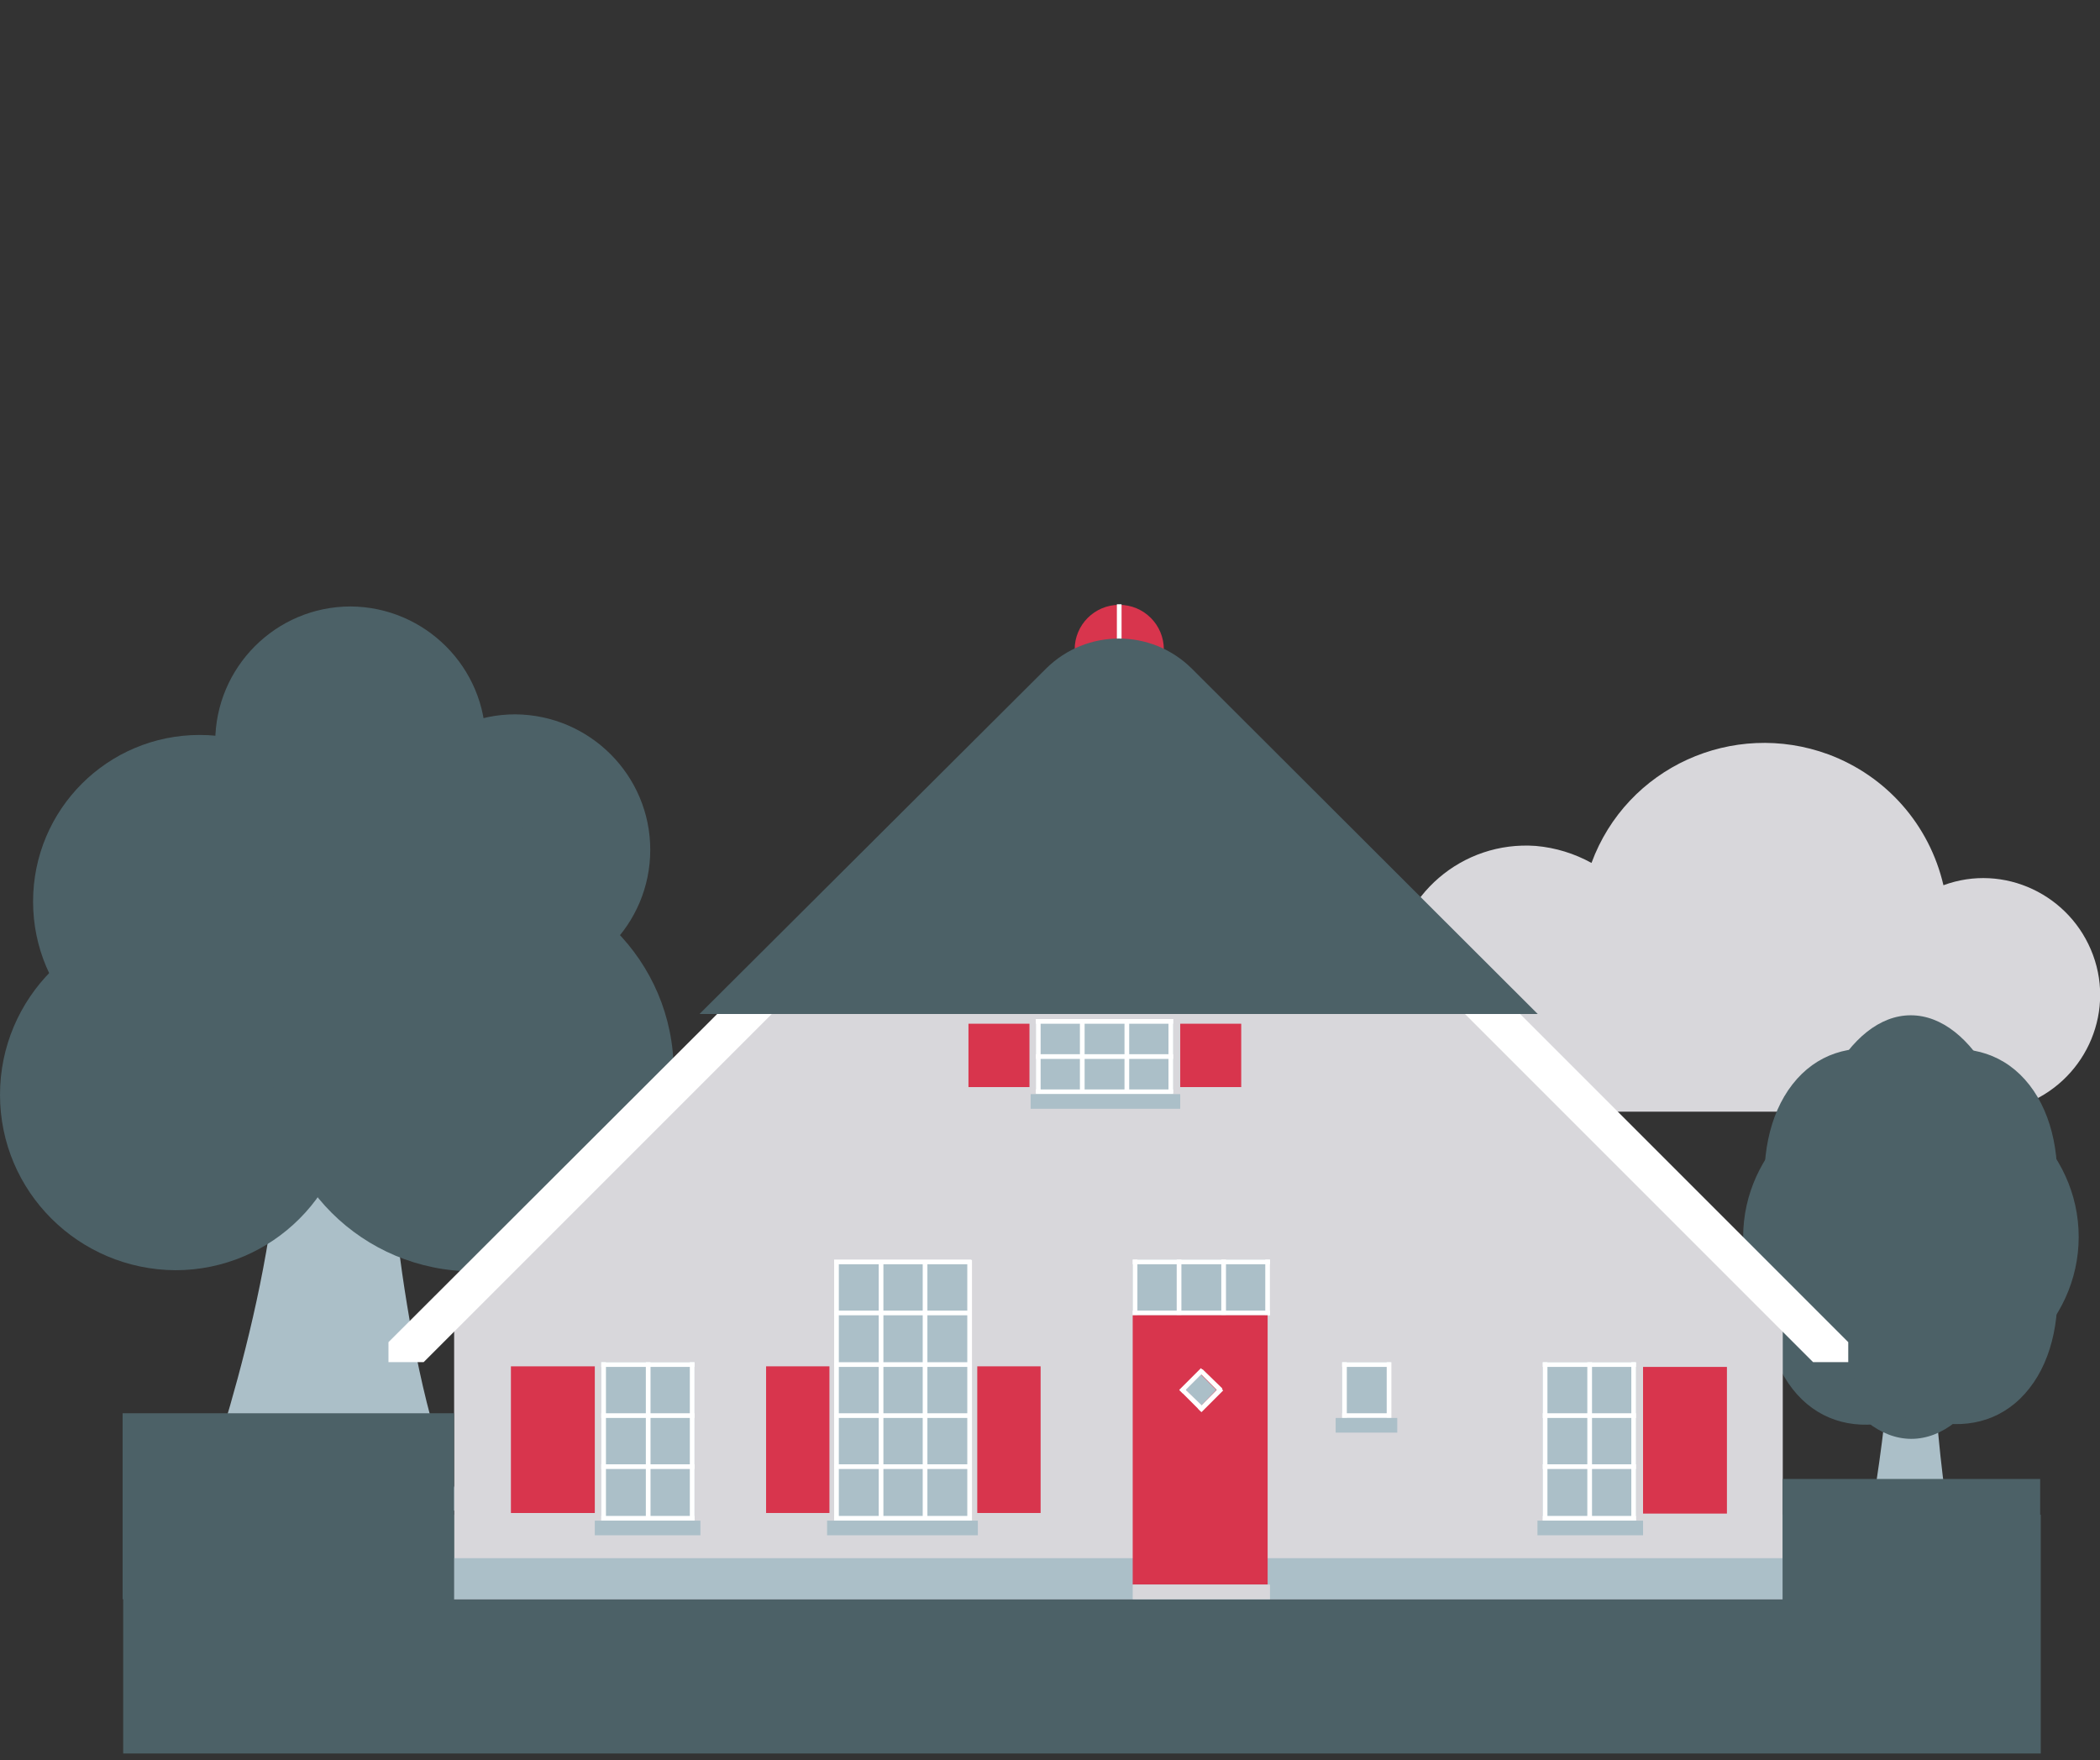 <?xml version="1.0" encoding="utf-8"?>
<!-- Generator: Adobe Illustrator 20.0.0, SVG Export Plug-In . SVG Version: 6.00 Build 0)  -->
<svg version="1.1" id="Group_337" xmlns="http://www.w3.org/2000/svg" xmlns:xlink="http://www.w3.org/1999/xlink" x="0px" y="0px"
	 viewBox="0 0 358 300" style="enable-background:new 0 0 358 300;" xml:space="preserve">
<rect x="0" y="0" width="358" height="300" fill="#333333" stroke="none"/>
<style type="text/css">
	.st0{fill:#4C6167;}
	.st1{clip-path:url(#SVGID_2_);}
	.st2{fill:#ABBFC8;}
	.st3{fill:#D8D7DB;}
	.st4{fill:#D8354D;}
	.st5{fill:#FFFFFF;}
	.st6{clip-path:url(#SVGID_4_);}
	.st7{clip-path:url(#SVGID_6_);}
</style>
<path id="Path_103" class="st0" d="M21,298.9h326.9v-40.7H21V298.9z"/>
<g>
	<defs>
		<rect id="SVGID_1_" y="103.1" width="358" height="195.9"/>
	</defs>
	<clipPath id="SVGID_2_">
		<use xlink:href="#SVGID_1_"  style="overflow:visible;"/>
	</clipPath>
	<g id="Group_117" transform="translate(0 0)" class="st1">
		<g id="Group_104" transform="translate(317.333 121.354)">
			<path id="Path_104" class="st2" d="M0,145.7c0,0,5.1-24.5,5.1-42.7h6.7c0,0,1,30.3,5,42.7H0z"/>
		</g>
		<g id="Group_105" transform="translate(216.512 23.593)">
			<path id="Path_105" class="st3" d="M13.4,139.2c2.7,0,5.3,0.8,7.6,2.3c0.9-12.5,11.8-21.8,24.3-20.9c3.4,0.3,6.6,1.3,9.5,2.9
				c6-16.3,24.1-24.5,40.4-18.5c9.9,3.7,17.2,12,19.6,22.3c10.3-3.8,21.7,1.6,25.5,11.9c3.8,10.3-1.6,21.7-11.9,25.5
				c-2.2,0.8-4.5,1.2-6.8,1.2H13.4c-7.4,0-13.4-6-13.4-13.4S6,139.2,13.4,139.2"/>
		</g>
		<g id="Group_106" transform="translate(306.436 69.962)">
			<path id="Path_106" class="st0" d="M38.7,139.2c0,19.9-8.7,36.1-19.3,36.1S0,159.1,0,139.2s8.7-36.1,19.3-36.1
				S38.7,119.2,38.7,139.2"/>
		</g>
		<g id="Group_107" transform="translate(297.168 81.142)">
			<path id="Path_107" class="st0" d="M57.2,129.7c0,14.7-12.8,26.6-28.6,26.6S0,144.3,0,129.7s12.8-26.6,28.6-26.6
				S57.2,115,57.2,129.7"/>
		</g>
		<g id="Group_108" transform="translate(300.77 75.738)">
			<path id="Path_108" class="st0" d="M45.2,109.2c8.1,10.4,5.6,30.4-5.5,44.7c-11.2,14.3-26.8,17.5-34.9,7.1
				c-8.1-10.4-5.6-30.4,5.5-44.7S37.1,98.8,45.2,109.2"/>
		</g>
		<g id="Group_109" transform="translate(300.77 75.738)">
			<path id="Path_109" class="st0" d="M45.2,160.9c-8.1,10.4-23.7,7.2-34.9-7.1s-13.6-34.3-5.5-44.7s23.7-7.2,34.9,7.1
				S53.3,150.6,45.2,160.9"/>
		</g>
		<g id="Group_110" transform="translate(183.207 -0.001)">
			<path id="Path_110" class="st4" d="M15.2,110.7H0c0-4.2,3.4-7.6,7.6-7.6S15.2,106.5,15.2,110.7L15.2,110.7"/>
		</g>
		<g id="Group_111" transform="translate(33.481 87.982)">
			<path id="Path_111" class="st2" d="M0,169.5c0,0,14.1-38.1,14.1-66.4h18.2c0,0,2.9,47.2,13.6,66.4H0z"/>
		</g>
		<g id="Group_112" transform="translate(0.001 53.617)">
			<path id="Path_112" class="st0" d="M59.8,133c0,16.5-13.4,29.9-29.9,29.9C13.4,162.8,0,149.5,0,133s13.4-29.9,29.9-29.9
				C46.4,103.1,59.8,116.5,59.8,133"/>
		</g>
		<g id="Group_113" transform="translate(5.639 22.178)">
			<path id="Path_113" class="st0" d="M56.8,131.5c0,15.7-12.7,28.4-28.4,28.4l0,0C12.7,159.9,0,147.2,0,131.5s12.7-28.4,28.4-28.4
				S56.8,115.8,56.8,131.5"/>
		</g>
		<g id="Group_114" transform="translate(64.753 18.764)">
			<path id="Path_114" class="st0" d="M46.1,126.1c0,12.7-10.3,23.1-23.1,23.1c0,0,0,0,0,0C10.3,149.2,0,138.9,0,126.1
				c0-12.7,10.3-23.1,23.1-23.1c0,0,0,0,0,0C35.8,103.1,46.1,113.4,46.1,126.1C46.1,126.1,46.1,126.1,46.1,126.1"/>
		</g>
		<g id="Group_115" transform="translate(46.548 27.519)">
			<path id="Path_115" class="st0" d="M46.1,126.1c0,12.7-10.3,23.1-23.1,23.1c0,0,0,0,0,0C10.3,149.2,0,138.9,0,126.1
				c0-12.7,10.3-23.1,23.1-23.1c0,0,0,0,0,0C35.8,103.1,46.1,113.4,46.1,126.1C46.1,126.1,46.1,126.1,46.1,126.1"/>
		</g>
		<g id="Group_116" transform="translate(46.547 45.413)">
			<path id="Path_116" class="st0" d="M68.3,137.2c0,18.8-15.3,34.1-34.1,34.1c0,0,0,0,0,0C15.3,171.3,0,156.1,0,137.2c0,0,0,0,0,0
				c0-18.8,15.3-34.1,34.1-34.1c0,0,0,0,0,0C53,103.1,68.3,118.4,68.3,137.2C68.3,137.2,68.3,137.2,68.3,137.2"/>
		</g>
	</g>
</g>
<g id="Group_118" transform="translate(77.419 67.581)">
	<path id="Path_118" class="st3" d="M170.8,103.1h-115L0,158.8v46.2h226.5v-46.2L170.8,103.1z"/>
</g>
<path id="Path_119" class="st2" d="M77.4,265.6h226.5v7H77.4V265.6z"/>
<g id="Group_119" transform="translate(66.226 67.581)">
	<path id="Path_120" class="st5" d="M58.2,103.1L0,161.2v3.4h6l61.5-61.5H58.2z"/>
</g>
<g id="Group_120" transform="translate(247.584 67.581)">
	<path id="Path_121" class="st5" d="M9.4,103.1H0l61.5,61.5h6v-3.4L9.4,103.1z"/>
</g>
<path id="Path_122" class="st2" d="M228.8,241.7h8.3v-9.5h-8.3V241.7z"/>
<path id="Path_123" class="st5" d="M236.4,241.7h0.8v-9.5h-0.8V241.7z"/>
<path id="Path_124" class="st5" d="M228.8,241.7h0.8v-9.5h-0.8V241.7z"/>
<path id="Path_125" class="st5" d="M228.8,241.7h8.3v-0.8h-8.3V241.7z"/>
<path id="Path_126" class="st5" d="M228.8,233h8.3v-0.8h-8.3V233z"/>
<path id="Path_127" class="st2" d="M142.2,259.2h23.4v-44.4h-23.4V259.2z"/>
<path id="Path_128" class="st5" d="M149.8,259.2h0.8v-44.4h-0.8V259.2z"/>
<path id="Path_129" class="st5" d="M164.9,259.2h0.8v-44.4h-0.8L164.9,259.2z"/>
<path id="Path_130" class="st5" d="M157.3,259.2h0.8v-44.4h-0.8V259.2z"/>
<path id="Path_131" class="st5" d="M142.2,259.2h0.8v-44.4h-0.8V259.2z"/>
<path id="Path_132" class="st5" d="M142.2,241.7h23.1v-0.8h-23.1V241.7z"/>
<path id="Path_133" class="st5" d="M142.2,250.4h23.4v-0.8h-23.4V250.4z"/>
<path id="Path_134" class="st5" d="M142.2,259.2h23.4v-0.8h-23.4V259.2z"/>
<path id="Path_135" class="st5" d="M142.2,233h23.4v-0.8h-23.4V233z"/>
<path id="Path_136" class="st5" d="M142.2,224.2h23.4v-0.8h-23.4V224.2z"/>
<path id="Path_137" class="st5" d="M142.2,215.5h23.4v-0.8h-23.4V215.5z"/>
<path id="Path_138" class="st2" d="M176.6,186.5H200v-12.7h-23.4V186.5z"/>
<path id="Path_139" class="st5" d="M184.1,186.4h0.8v-12.7h-0.8V186.4z"/>
<path id="Path_140" class="st5" d="M199.2,186.4h0.8v-12.7h-0.8V186.4z"/>
<path id="Path_141" class="st5" d="M191.7,186.4h0.8v-12.7h-0.8V186.4z"/>
<path id="Path_142" class="st5" d="M190.4,109.2h0.8v-6.2h-0.8V109.2z"/>
<path id="Path_143" class="st5" d="M176.6,186.4h0.8v-12.7h-0.8V186.4z"/>
<path id="Path_144" class="st5" d="M176.6,186.5H200v-0.8h-23.4V186.5z"/>
<path id="Path_145" class="st5" d="M176.6,180.5H200v-0.8h-23.4V180.5z"/>
<path id="Path_146" class="st5" d="M176.6,174.5H200v-0.8h-23.4V174.5z"/>
<path id="Path_147" class="st2" d="M193.1,224.2h23.4v-9.5h-23.4V224.2z"/>
<path id="Path_148" class="st5" d="M200.6,224.2h0.8v-9.5h-0.8V224.2z"/>
<path id="Path_149" class="st5" d="M215.7,224.2h0.8v-9.5h-0.8V224.2z"/>
<path id="Path_150" class="st5" d="M208.2,224.2h0.8v-9.5h-0.8V224.2z"/>
<path id="Path_151" class="st5" d="M193.1,224.2h0.8v-9.5h-0.8V224.2z"/>
<path id="Path_152" class="st5" d="M193.1,224.2h23.4v-0.8h-23.4V224.2z"/>
<path id="Path_153" class="st5" d="M193.1,215.5h23.4v-0.8h-23.4V215.5z"/>
<path id="Path_154" class="st4" d="M216.1,270.1h-23v-45.9h23V270.1z"/>
<g id="Group_121" transform="translate(201.029 130.115)">
	<path id="Path_155" class="st5" d="M0,106.8l0.6,0.6l3.7-3.7l-0.6-0.6L0,106.8z"/>
</g>
<g id="Group_122" transform="translate(204.224 133.31)">
	<path id="Path_156" class="st5" d="M0,106.8l0.6,0.6l3.7-3.7l-0.6-0.6L0,106.8z"/>
</g>
<g id="Group_123" transform="translate(202.135 131.221)">
	<path id="Path_157" class="st2" d="M2.6,108.4L0,105.7l2.6-2.6l2.6,2.6L2.6,108.4z"/>
</g>
<g id="Group_124" transform="translate(204.402 130.294)">
	<path id="Path_158" class="st5" d="M0.6,103.1L0,103.6l3.4,3.4l0.6-0.6L0.6,103.1z"/>
</g>
<g id="Group_125" transform="translate(201.12 133.401)">
	<path id="Path_159" class="st5" d="M0.6,103.1L0,103.6l3.6,3.6l0.6-0.6L0.6,103.1z"/>
</g>
<path id="Path_160" class="st4" d="M166.6,257.9h10.8v-25h-10.8V257.9z"/>
<path id="Path_161" class="st4" d="M201.2,185.3h10.4v-10.8h-10.4V185.3z"/>
<path id="Path_162" class="st4" d="M165.1,185.3h10.4v-10.8h-10.4V185.3z"/>
<path id="Path_163" class="st4" d="M130.6,257.9h10.8v-25h-10.8V257.9z"/>
<path id="Path_164" class="st2" d="M166.6,261.7H141v-2.5h25.7V261.7z"/>
<path id="Path_165" class="st2" d="M118.4,259.2h-15.9v-27h15.9V259.2z"/>
<path id="Path_166" class="st5" d="M110.1,259.2h0.8v-27h-0.8V259.2z"/>
<path id="Path_167" class="st5" d="M102.5,259.2h0.8v-27h-0.8L102.5,259.2z"/>
<path id="Path_168" class="st5" d="M117.6,259.2h0.8v-27h-0.8V259.2z"/>
<path id="Path_169" class="st5" d="M102.5,241.7h15.9v-0.8h-15.9V241.7z"/>
<path id="Path_170" class="st5" d="M102.5,250.4h15.9v-0.8h-15.9V250.4z"/>
<path id="Path_171" class="st5" d="M102.5,259.2h15.9v-0.8h-15.9V259.2z"/>
<path id="Path_172" class="st5" d="M102.5,233h15.9v-0.8h-15.9V233z"/>
<path id="Path_173" class="st4" d="M87.1,257.9h14.3v-25H87.1V257.9z"/>
<path id="Path_174" class="st2" d="M119.4,261.7h-18v-2.5h18V261.7z"/>
<path id="Path_175" class="st3" d="M216.5,272.6h-23.4v-2.5h23.4L216.5,272.6z"/>
<path id="Path_176" class="st2" d="M238.2,244.2h-10.5v-2.5h10.5V244.2z"/>
<path id="Path_177" class="st2" d="M201.2,189h-25.5v-2.5h25.5V189z"/>
<path id="Path_178" class="st2" d="M263,259.2h15.9v-27H263V259.2z"/>
<path id="Path_179" class="st5" d="M270.6,259.2h0.8v-27h-0.8V259.2z"/>
<path id="Path_180" class="st5" d="M278.1,259.2h0.8v-27h-0.8V259.2z"/>
<path id="Path_181" class="st5" d="M263,259.2h0.8v-27H263V259.2z"/>
<path id="Path_182" class="st5" d="M263,241.7h15.9v-0.8H263V241.7z"/>
<path id="Path_183" class="st5" d="M263,250.4h15.9v-0.8H263V250.4z"/>
<path id="Path_184" class="st5" d="M263,259.2h15.9v-0.8H263V259.2z"/>
<path id="Path_185" class="st5" d="M263,233h15.9v-0.8H263V233z"/>
<path id="Path_186" class="st4" d="M294.4,258h-14.3v-25h14.3V258z"/>
<path id="Path_187" class="st2" d="M262.1,261.7h18v-2.5h-18V261.7z"/>
<g>
	<defs>
		<rect id="SVGID_3_" y="103.1" width="358" height="195.9"/>
	</defs>
	<clipPath id="SVGID_4_">
		<use xlink:href="#SVGID_3_"  style="overflow:visible;"/>
	</clipPath>
	<g id="Group_127" transform="translate(0 0)" class="st6">
		<g id="Group_126" transform="translate(36.693 0.374)">
			<path id="Path_188" class="st0" d="M46.1,126.1c0,12.7-10.3,23.1-23.1,23.1c0,0,0,0,0,0C10.3,149.2,0,138.9,0,126.1
				c0-12.7,10.3-23.1,23.1-23.1c0,0,0,0,0,0C35.8,103.1,46.1,113.4,46.1,126.1C46.1,126.1,46.1,126.1,46.1,126.1"/>
		</g>
	</g>
</g>
<path id="Path_190" class="st0" d="M20.9,240.9h56.5v31.7H20.9V240.9z"/>
<path id="Path_191" class="st0" d="M303.9,252.1h43.9v20.6h-43.9V252.1z"/>
<g>
	<defs>
		<rect id="SVGID_5_" y="103.1" width="358" height="195.9"/>
	</defs>
	<clipPath id="SVGID_6_">
		<use xlink:href="#SVGID_5_"  style="overflow:visible;"/>
	</clipPath>
	<g id="Group_129" transform="translate(0 0)" class="st7">
		<g id="Group_128" transform="translate(119.249 5.743)">
			<path id="Path_192" class="st0" d="M0,167.1l59.1-58.9c6.9-6.8,17.9-6.8,24.8,0l59,58.9L0,167.1z"/>
		</g>
	</g>
</g>
</svg>
